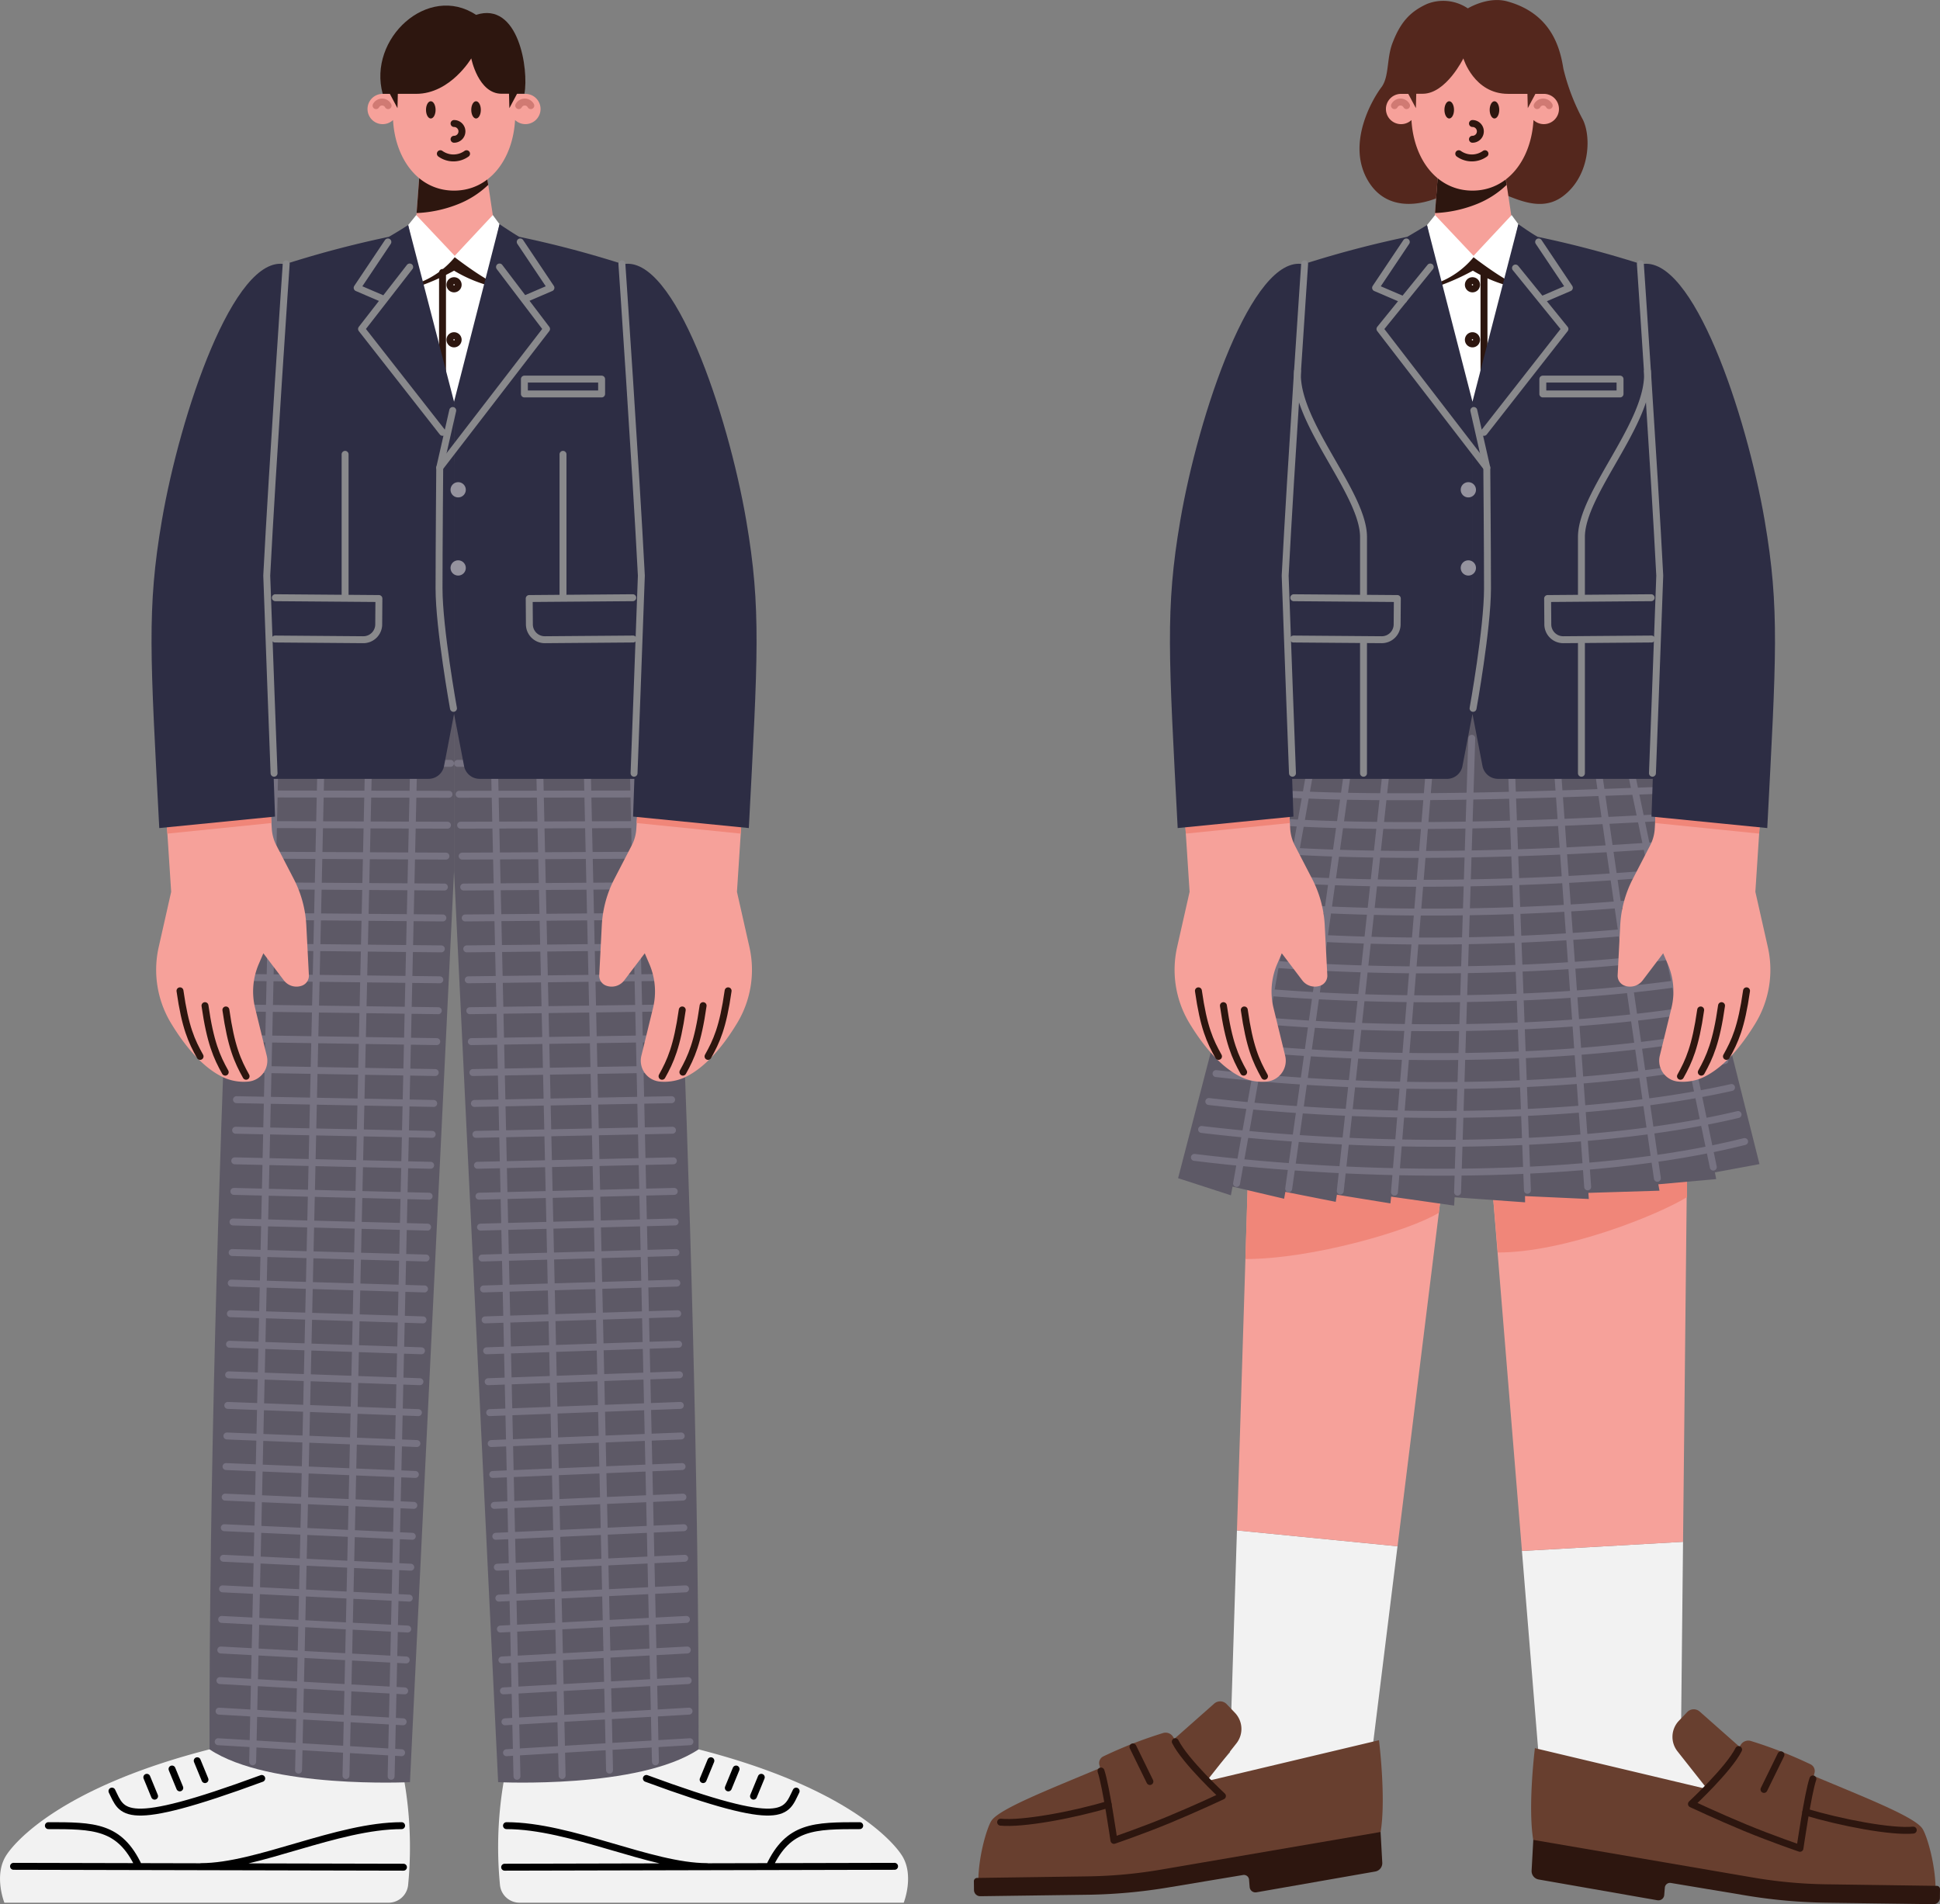 <?xml version="1.0" encoding="UTF-8"?> <svg xmlns="http://www.w3.org/2000/svg" width="279.954" height="274.825"><rect width="100%" height="100%" fill="#808080" stroke="none"/><defs><clipPath id="a"><path fill="none" d="M0 0h279.954v274.825H0z"></path></clipPath></defs><g clip-path="url(#a)"><path fill="#f2f2f2" d="M57.718 253.964c-7.739 2.02-20.348 3.3-27.067-1.586-21.784 5.5-28.581 13.5-29.8 15.483-1.77 2.867-.22 6.754-.22 6.754h55.44a2.837 2.837 0 0 0 2.822-2.545 56.2 56.2 0 0 0-1.172-18.106"></path><path fill="none" stroke="#000" stroke-linecap="round" stroke-linejoin="round" d="m21.188 256.516 1.12 2.723M24.824 255.321l1.12 2.723M28.461 254.126l1.12 2.723M1.952 269.364l56.271.128M6.982 263.496c6.524 0 10.3 0 13.049 5.909M57.955 263.496c-9.277 0-20.863 5.909-28.934 5.909M16.157 258.508c1.529 3.058 1.427 5.618 21.613-1.825"></path><path fill="#5d5966" d="M65.522 125.685v-48.03l-29.718-3.058s-5.687 100.617-5.568 177.886c8.6 5.742 28.925 4.733 28.925 4.733Z"></path><path fill="none" stroke="#777382" stroke-linecap="round" stroke-linejoin="round" d="M65.015 110.176H35.509M64.794 114.638l-29.412-.049M64.574 119.1l-29.317-.099M64.353 123.563l-29.222-.149M64.132 128.025l-29.127-.198M63.912 132.487l-29.032-.248M63.691 136.949l-28.937-.297M63.47 141.412l-28.842-.347M63.25 145.874l-28.748-.396M63.029 150.336l-28.653-.446M62.809 154.799l-28.558-.496M62.588 159.26l-28.463-.545M62.367 163.723l-28.368-.595M62.147 168.185l-28.273-.644M61.926 172.647l-28.178-.694M61.706 177.11l-28.084-.744M61.485 181.571l-27.989-.793M61.264 186.033l-27.894-.842M61.044 190.496l-27.799-.892M60.823 194.958l-27.704-.942M60.602 199.42l-27.609-.991M60.382 203.883l-27.514-1.041M60.161 208.345l-27.42-1.091M59.941 212.807l-27.325-1.14M59.72 217.269l-27.23-1.189M59.499 221.731l-27.135-1.239M59.279 226.194l-27.04-1.289M59.058 230.656l-26.945-1.338M58.838 235.118l-26.85-1.387M58.617 239.58l-26.756-1.437M58.397 244.043l-26.661-1.487M58.176 248.505l-26.566-1.536M57.955 252.967l-26.471-1.586M46.359 108.191l-3.275 147.297M39.708 108.191 36.461 254.28M53.22 108.191l-3.292 148.073M59.737 108.191l-3.294 148.185"></path><path fill="#f2f2f2" d="M73.326 253.964c7.739 2.02 20.348 3.3 27.067-1.586 21.784 5.5 28.581 13.5 29.8 15.483 1.77 2.867.22 6.754.22 6.754h-55.44a2.837 2.837 0 0 1-2.822-2.545 56.2 56.2 0 0 1 1.172-18.106"></path><path fill="none" stroke="#000" stroke-linecap="round" stroke-linejoin="round" d="m109.857 256.516-1.12 2.723M106.221 255.321l-1.12 2.723M102.584 254.126l-1.12 2.723M129.093 269.364l-56.271.128M124.063 263.496c-6.524 0-10.3 0-13.049 5.909M73.089 263.496c9.277 0 20.863 5.909 28.934 5.909M114.887 258.508c-1.529 3.058-1.427 5.618-21.613-1.825"></path><path fill="#5d5966" d="M65.523 125.685v-48.03l29.719-3.058s5.687 100.617 5.568 177.886c-8.6 5.742-28.925 4.733-28.925 4.733Z"></path><path fill="none" stroke="#777382" stroke-linecap="round" stroke-linejoin="round" d="M66.03 110.176h29.506M66.251 114.638l29.412-.049M66.471 119.1l29.317-.099M66.692 123.563l29.222-.149M66.913 128.025l29.127-.198M67.133 132.487l29.032-.248M67.354 136.949l28.937-.297M67.574 141.412l28.842-.347M67.795 145.874l28.748-.396M68.016 150.336l28.653-.446M68.236 154.799l28.558-.496M68.457 159.26l28.463-.545M68.677 163.723l28.368-.595M68.898 168.185l28.273-.644M69.119 172.647l28.178-.694M69.339 177.11l28.084-.744M69.56 181.571l27.989-.793M69.78 186.033l27.894-.842M70.001 190.496l27.799-.892M70.222 194.958l27.704-.942M70.442 199.42l27.609-.991M70.663 203.883l27.514-1.041M70.883 208.345l27.42-1.091M71.104 212.807l27.325-1.14M71.325 217.269l27.23-1.189M71.545 221.731l27.135-1.239M71.766 226.194l27.04-1.289M71.986 230.656l26.945-1.338M72.207 235.118l26.85-1.387M72.428 239.58l26.756-1.437M72.648 244.043l26.661-1.487M72.869 248.505l26.566-1.536M73.089 252.967l26.471-1.586M84.686 108.191l3.275 147.297M91.336 108.191l3.247 146.089M77.825 108.191l3.292 148.073M71.307 108.191l3.294 148.185"></path><path fill="#f6a19a" d="m71.832 35.822-6.346 2.712-5.749-2.712 1.065-14.256 8.841-.329Z"></path><path fill="#2d160f" d="m69.955 23.688-9.337.347-.5 6.716a18.2 18.2 0 0 0 5.8-1.21 13.4 13.4 0 0 0 4.535-2.86Z"></path><path fill="#fff" d="m72.082 32.353-.967-1.312-5.517 5.905.016-.024-5.548-5.88-1.16 1.438s4.636 22.025 6.617 34.564c1.8-12.31 6.554-34.665 6.554-34.665Z"></path><path fill="#2d160f" d="M60.064 40.964a12.36 12.36 0 0 0 5.558-3.837s4.115 3.19 6.171 3.946l-.089.439a20.3 20.3 0 0 1-6.18-2.446 33 33 0 0 1-5.349 2.358Z"></path><path fill="none" stroke="#2d160f" stroke-linecap="round" stroke-linejoin="round" d="M63.859 39.324v23.077"></path><path fill="#f6a19a" d="M75.818 13.547h-1.769c-1.011-4.725-4.44-8.208-8.525-8.208s-7.514 3.483-8.526 8.208h-1.77a2.186 2.186 0 1 0 1.49 3.779c.323 5.7 3.7 10.186 8.805 10.186s8.482-4.485 8.805-10.186a2.184 2.184 0 1 0 1.489-3.779"></path><path fill="#2d160f" d="M62.857 15.857c0 .687-.309 1.244-.691 1.244s-.691-.557-.691-1.244.309-1.244.691-1.244.691.557.691 1.244M69.388 15.857c0 .687-.31 1.244-.691 1.244s-.691-.557-.691-1.244.31-1.244.691-1.244.691.557.691 1.244"></path><path fill="none" stroke="#2d160f" stroke-linecap="round" stroke-linejoin="round" d="M65.523 17.825a1.137 1.137 0 0 1 0 2.275M63.547 22.184a3.23 3.23 0 0 0 3.78 0"></path><path fill="none" stroke="#d07a73" stroke-linecap="round" stroke-linejoin="round" d="M76.597 15.245a.992.992 0 0 0-1.741 0M56.008 15.245a.992.992 0 0 0-1.741 0"></path><path fill="#2d160f" d="m56.186 13.41 1.172 2.2.056-2.2ZM74.678 13.41l-1.172 2.2-.056-2.2Z"></path><path fill="none" stroke="#2d160f" stroke-linecap="round" stroke-linejoin="round" d="M66.116 41.103a.593.593 0 1 1-.594-.594.594.594 0 0 1 .594.594M66.116 49.042a.593.593 0 1 1-.594-.594.594.594 0 0 1 .594.594"></path><path fill="#2d160f" d="M68.006 8.43s-3.022 5.113-7.942 5.113h-4.837c-2.186-7.967 6.548-15.982 13.469-11.4 6.159-2 7.631 7.926 6.981 11.386h-3.3c-3.365 0-4.37-5.1-4.37-5.1"></path><path fill="#2d2d44" d="M61.841 112.414H37.414c.363-5.573.653-16.561 1.187-26.726.157-15.9-.282-33.9-.841-42.457a5.05 5.05 0 0 1 3.541-5.153 150 150 0 0 1 14.818-3.9c1.106-.62 2.729-1.663 2.784-1.695l6.618 25.493v45.066l-1.443 7.52a2.28 2.28 0 0 1-2.237 1.849M69.204 112.413h24.427c-.363-5.573-.653-16.561-1.187-26.726-.157-15.9.282-33.9.842-42.457a5.054 5.054 0 0 0-3.543-5.153 150 150 0 0 0-14.818-3.9c-1.057-.613-2.843-1.823-2.843-1.823l-6.559 25.621v45.061l1.445 7.525a2.28 2.28 0 0 0 2.237 1.849"></path><path fill="none" stroke="#89898c" stroke-linecap="round" stroke-linejoin="round" d="m72.081 38.533 6.791 8.946-15.418 20.024M75.071 34.917l4.434 6.623-3.516 1.509"></path><path fill="none" stroke="#89898c" stroke-linecap="round" stroke-linejoin="round" d="m65.332 59.245-1.876 8.258s-.1 11.643-.1 17.416 2.084 17.318 2.084 17.318M59.121 38.533l-6.949 8.946 11.687 14.922M55.974 34.917 51.54 41.54l3.515 1.509"></path><path fill="#95939e" d="M67.217 81.971a1.1 1.1 0 1 1-1.1-1.1 1.1 1.1 0 0 1 1.1 1.1M67.217 70.692a1.1 1.1 0 1 1-1.1-1.1 1.1 1.1 0 0 1 1.1 1.1"></path><path fill="none" stroke="#89898c" stroke-linecap="round" stroke-linejoin="round" d="m91.356 92.229-12.725.1a2.22 2.22 0 0 1-2.237-2.2l-.028-3.744 14.943-.118M81.245 86.219V65.575M39.689 92.229l12.725.1a2.22 2.22 0 0 0 2.237-2.2l.028-3.744-14.944-.118M49.8 86.219V65.575M75.673 54.717h11.144v2.141H75.673z"></path><path fill="#f6a19a" d="m23.999 117.915 15.045-1.228.178 2.93a6 6 0 0 0 .658 2.387l2.507 4.844a16.4 16.4 0 0 1 1.816 6.7l.371 7.2a1.525 1.525 0 0 1-1 1.511 2.29 2.29 0 0 1-2.616-.77l-2.953-3.9-.666 1.554a10.05 10.05 0 0 0-.526 6.345l1.678 6.875a3.027 3.027 0 0 1-2.693 3.743 7.1 7.1 0 0 1-3.706-.677c-3.065-1.508-5.591-4.754-7.38-7.7a14.9 14.9 0 0 1-1.816-11.014l1.805-8Z"></path><path fill="none" stroke="#2d160f" stroke-linecap="round" stroke-linejoin="round" d="M32.597 145.764c.751 5.3 1.693 7.382 2.916 9.574M29.581 145.144c.751 5.3 1.7 7.411 2.92 9.6M25.973 143.003c.751 5.3 1.677 7.275 2.9 9.467"></path><path fill="#f08679" d="m39.044 116.687-15.045 1.228.156 2.4 15.017-1.528Z"></path><path fill="#2d2d44" d="m39.689 117.858-1.2-34.785 1.2-31.007 1.441-13.931c-7.4-1.463-15.152 21.688-17.775 37-2.185 12.754-1.656 19.62-.372 44.379Z"></path><path fill="none" stroke="#89898c" stroke-linecap="round" stroke-linejoin="round" d="M41.302 38.078s-2.007 29.425-2.809 44.995c.241 7.016 1.054 28.528 1.054 28.528"></path><path fill="#f6a19a" d="m107.049 117.915-15.045-1.228-.178 2.93a6 6 0 0 1-.658 2.387l-2.507 4.844a16.4 16.4 0 0 0-1.816 6.7l-.371 7.2a1.525 1.525 0 0 0 1 1.511 2.29 2.29 0 0 0 2.616-.77l2.953-3.9.666 1.554a10.05 10.05 0 0 1 .526 6.345l-1.678 6.875a3.027 3.027 0 0 0 2.693 3.743 7.1 7.1 0 0 0 3.706-.677c3.065-1.508 5.591-4.754 7.38-7.7a14.9 14.9 0 0 0 1.816-11.014l-1.805-8Z"></path><path fill="none" stroke="#2d160f" stroke-linecap="round" stroke-linejoin="round" d="M98.453 145.764c-.751 5.3-1.693 7.382-2.916 9.574M101.464 145.144c-.751 5.3-1.7 7.411-2.92 9.6M105.072 143.003c-.751 5.3-1.677 7.275-2.9 9.467"></path><path fill="#f08679" d="m92 116.687 15.045 1.228-.156 2.4-15.017-1.528Z"></path><path fill="#2d2d44" d="m91.356 117.858 1.2-34.785-1.2-31.007-1.441-13.931c7.4-1.463 15.152 21.688 17.775 37 2.185 12.754 1.656 19.62.372 44.379Z"></path><path fill="none" stroke="#89898c" stroke-linecap="round" stroke-linejoin="round" d="M89.742 38.078s2.007 29.425 2.809 44.995c-.241 7.016-1.054 28.528-1.054 28.528"></path><path fill="#54271d" d="M211.816 1.209a6.34 6.34 0 0 0-5.9-.635c-2.464 1.128-3.84 2.668-4.981 5.66-.85 2.228-.449 4.868-1.6 6.377s-5.2 8.149-1.846 13.6c2.268 3.68 6.162 3.68 9.359 2.567 2.672-.93 5.054-2.1 7.811-1.553s7.08 3.879 10.819 1.143c3.875-2.835 4.223-8.392 2.961-11.058a30.6 30.6 0 0 1-2.835-7.4c-.452-2.83-1.63-7.939-8.114-9.715-2.788-.763-5.678 1.018-5.678 1.018"></path><path fill="#f2f2f2" d="m219.626 223.851 23.247-1.322-.309 29.147 5.746 6.046-5.472 6.668-20.053-1.854Z"></path><path fill="#f6a19a" d="m219.627 223.851 23.247-1.322.577-54.569-28.259 1.587Z"></path><path fill="#683f2f" d="m221.504 252.312 24.617 5.851.094-.146-4.141-5.246a3.37 3.37 0 0 1 .2-4.412l1.2-1.256a1.3 1.3 0 0 1 1.8-.077l5.745 5.081c.072-.1.14-.206.2-.305a1.27 1.27 0 0 1 1.422-.533 63 63 0 0 1 8.629 3.372 1.07 1.07 0 0 1 .575 1.232q-.054.211-.11.448c7.4 3.111 14.485 5.866 15.669 7.584.643.932 2.1 5.637 1.894 9.713 0 0-16.821-.2-22.836-.713s-34.967-6.219-34.967-6.219c-1.223-4.587 0-14.374 0-14.374"></path><path fill="none" stroke="#2d160f" stroke-linecap="round" stroke-linejoin="round" d="M250.89 252.515c-1.427 2.853-6.805 7.85-6.805 7.85s3.888 1.825 7.761 3.428 7.9 2.972 7.9 2.972 1.141-7.9 1.866-10.015"></path><path fill="none" stroke="#2d160f" stroke-linecap="round" stroke-linejoin="round" d="M276.096 264.138c-3.16.306-10.414-1.08-15.511-2.609"></path><path fill="#2d160f" d="M279.954 272.662a.47.47 0 0 0-.465-.478l-15.968-.225a68 68 0 0 1-10.557-.977l-31.7-5.434-.243 4.434a1.23 1.23 0 0 0 1.017 1.282l17.137 3a.84.84 0 0 0 .984-.76l.087-1.065a.745.745 0 0 1 .865-.673l10.844 1.808a77 77 0 0 0 11.661 1.044l15.415.21a.9.9 0 0 0 .908-.885Z"></path><path fill="none" stroke="#2d160f" stroke-linecap="round" stroke-linejoin="round" d="m257 253.271-2.447 4.998"></path><path fill="#f2f2f2" d="m201.67 223.173-23.172-2.29-1 32.017-4.358 4.97 3.644 4.839 20.113-1.019Z"></path><path fill="#f6a19a" d="m201.673 223.173-23.172-2.29 1.572-50.437 28.036.762Z"></path><path fill="#f08679" d="m208.105 171.204-28.041-.758-.346 11.271c9.725 0 23.811-4.134 27.908-6.677ZM243.451 167.961l-28.259 1.587.951 11.225c9.725 0 23.212-5.459 27.309-8Z"></path><path fill="#5d5966" d="m170.006 170.046 17.545-67.564 49.859-.168 16.494 65.7-6.436 1.191.191.972-8.352.751.166.922-10.258.315.063.885-9.208-.42.011.9-10.171-.728-.073 1.2-9.089-1.292-.1.974-7.725-1.254-.168 1.03-7.27-1.439-.18.992-7.444-1.747-.234 1.252Z"></path><path fill="none" stroke="#777382" stroke-linecap="round" stroke-linejoin="round" d="m188.997 111.603-10.551 59.205M194.422 111.603l-8.458 59.969M200.313 108.647l-6.906 63.249M206.414 109.157l-5.183 62.901M234.87 108.956l12.37 59.491M230.316 109.001l8.854 61.061M224.491 107.455l4.62 63.844M217.95 106.557l2.468 65.238M212.384 106.557l-2.047 65.501M239.463 114.067c-18.81.723-38.431 1.353-53.56.557M240.41 117.965c-19.1 1.106-39.732 1.653-55.548.691M241.355 121.865c-19.4 1.489-41.033 1.953-57.536.823M242.301 125.764c-19.693 1.872-42.334 2.252-59.524.957M243.247 129.663a343.5 343.5 0 0 1-61.512 1.091M244.193 133.562a318.4 318.4 0 0 1-63.5 1.223M245.139 137.462c-20.576 3.021-46.238 3.151-65.488 1.357M246.085 141.361c-20.87 3.4-47.538 3.45-67.477 1.49M247.03 145.26c-21.165 3.787-48.84 3.75-69.464 1.623M247.976 149.159c-21.459 4.17-50.141 4.049-71.452 1.757M248.923 153.059c-21.754 4.553-51.442 4.349-73.44 1.89M249.868 156.958c-22.048 4.935-52.743 4.649-75.429 2.023M250.814 160.857c-22.343 5.318-54.044 4.948-77.416 2.157"></path><path fill="none" stroke="#777382" stroke-linecap="round" stroke-linejoin="round" d="M251.759 164.756c-22.637 5.7-55.345 5.248-79.4 2.29"></path><path fill="#683f2f" d="m198.987 251.167-24.617 5.851-.094-.146 4.141-5.246a3.37 3.37 0 0 0-.2-4.412l-1.2-1.256a1.3 1.3 0 0 0-1.8-.077l-5.745 5.081c-.072-.1-.14-.206-.2-.305a1.27 1.27 0 0 0-1.422-.533 63 63 0 0 0-8.629 3.372 1.07 1.07 0 0 0-.575 1.232q.054.211.11.448c-7.4 3.111-14.485 5.867-15.669 7.584-.643.932-2.1 5.637-1.894 9.713 0 0 16.821-.2 22.836-.713s34.967-6.219 34.967-6.219c1.223-4.587 0-14.374 0-14.374"></path><path fill="none" stroke="#2d160f" stroke-linecap="round" stroke-linejoin="round" d="M169.602 251.372c1.427 2.853 6.805 7.85 6.805 7.85s-3.888 1.825-7.761 3.428-7.9 2.972-7.9 2.972-1.141-7.9-1.866-10.015"></path><path fill="none" stroke="#2d160f" stroke-linecap="round" stroke-linejoin="round" d="M144.395 262.994c3.16.306 10.423-1.028 15.52-2.558"></path><path fill="#2d160f" d="M140.537 271.518a.47.47 0 0 1 .465-.478l15.968-.225a68 68 0 0 0 10.556-.972l31.7-5.434.245 4.424a1.23 1.23 0 0 1-1.017 1.282l-17.137 3a.84.84 0 0 1-.984-.76l-.087-1.065a.745.745 0 0 0-.865-.673l-10.844 1.808a77 77 0 0 1-11.661 1.044l-15.415.21a.9.9 0 0 1-.908-.885Z"></path><path fill="none" stroke="#2d160f" stroke-linecap="round" stroke-linejoin="round" d="m163.491 252.127 2.447 4.998"></path><path fill="#f6a19a" d="m218.797 35.822-6.346 2.712-5.749-2.712 1.065-14.256 8.841-.329Z"></path><path fill="#2d160f" d="m216.919 23.688-9.337.347-.5 6.716a18.2 18.2 0 0 0 5.8-1.21 13.4 13.4 0 0 0 4.535-2.86Z"></path><path fill="#fff" d="m219.104 32.353-.967-1.312-5.517 5.905.017-.024-5.548-5.88-1.158 1.439s4.633 22.024 6.614 34.563c1.8-12.31 6.554-34.665 6.554-34.665Z"></path><path fill="#2d160f" d="M207.086 40.964a12.36 12.36 0 0 0 5.558-3.837s4.115 3.19 6.171 3.946l-.089.439a20.3 20.3 0 0 1-6.18-2.446 33 33 0 0 1-5.349 2.358Z"></path><path fill="none" stroke="#2d160f" stroke-linecap="round" stroke-linejoin="round" d="M214.15 39.324v23.077"></path><path fill="#f6a19a" d="M222.782 13.547h-1.769c-1.011-4.725-4.44-8.208-8.525-8.208s-7.514 3.483-8.526 8.208h-1.769a2.186 2.186 0 1 0 1.489 3.779c.324 5.7 3.7 10.186 8.806 10.186s8.482-4.485 8.805-10.186a2.184 2.184 0 1 0 1.489-3.779"></path><path fill="#2d160f" d="M209.822 15.857c0 .687-.309 1.244-.69 1.244s-.691-.557-.691-1.244.309-1.244.691-1.244.69.557.69 1.244M216.353 15.857c0 .687-.31 1.244-.691 1.244s-.691-.557-.691-1.244.309-1.244.691-1.244.691.557.691 1.244"></path><path fill="none" stroke="#2d160f" stroke-linecap="round" stroke-linejoin="round" d="M212.487 17.825a1.137 1.137 0 1 1 0 2.275M210.509 22.184a3.23 3.23 0 0 0 3.78 0"></path><path fill="none" stroke="#d07a73" stroke-linecap="round" stroke-linejoin="round" d="M223.562 15.245a.992.992 0 0 0-1.741 0M202.972 15.245a.992.992 0 0 0-1.741 0"></path><path fill="#54271d" d="m203.15 13.41 1.172 2.2.056-2.2ZM221.642 13.41l-1.172 2.2-.056-2.2Z"></path><path fill="none" stroke="#2d160f" stroke-linecap="round" stroke-linejoin="round" d="M211.893 41.103a.593.593 0 1 0 .594-.594.594.594 0 0 0-.594.594M211.893 49.042a.593.593 0 1 0 .594-.594.594.594 0 0 0-.594.594"></path><path fill="#54271d" d="M211.174 8.433s1.529 5.113 6.45 5.113h4.835c2.187-7.967-7.489-11.4-13.469-11.4s-7.63 7.926-6.98 11.386h3.3c3.364 0 5.862-5.1 5.862-5.1"></path><path fill="#2d2d44" d="M216.169 112.413h24.427c-.363-5.573-.653-16.561-1.187-26.726-.157-15.9.282-33.9.841-42.457a5.05 5.05 0 0 0-3.542-5.152 150 150 0 0 0-14.818-3.9c-1.106-.62-2.729-1.79-2.785-1.823l-6.617 25.621v45.06l1.445 7.525a2.28 2.28 0 0 0 2.237 1.849M208.805 112.414h-24.427c.363-5.573.653-16.561 1.187-26.726.157-15.9-.282-33.9-.841-42.457a5.05 5.05 0 0 1 3.542-5.153 150 150 0 0 1 14.818-3.9 229 229 0 0 0 2.843-1.695l6.559 25.493v45.066l-1.445 7.525a2.28 2.28 0 0 1-2.237 1.849"></path><path fill="none" stroke="#89898c" stroke-linecap="round" stroke-linejoin="round" d="m206.396 38.533-7.259 8.946 15.418 20.024"></path><path fill="none" stroke="#89898c" stroke-linecap="round" stroke-linejoin="round" d="m202.939 34.917-4.434 6.623 4.042 1.737M212.679 59.245l1.876 8.258s.1 11.643.1 17.416-2.084 17.318-2.084 17.318M218.695 38.682l7.137 8.8-11.682 14.919M222.035 34.917l4.434 6.623-4.047 1.737"></path><path fill="#95939e" d="M210.792 81.971a1.1 1.1 0 1 0 1.1-1.1 1.1 1.1 0 0 0-1.1 1.1M210.792 70.692a1.1 1.1 0 1 0 1.1-1.1 1.1 1.1 0 0 0-1.1 1.1"></path><path fill="none" stroke="#89898c" stroke-linecap="round" stroke-linejoin="round" d="m186.653 92.229 12.725.1a2.22 2.22 0 0 0 2.237-2.2l.029-3.744-14.945-.115M238.321 92.229l-12.725.1a2.22 2.22 0 0 1-2.237-2.2l-.028-3.744 14.94-.118M228.21 86.218v-8.716c0-6.372 10.006-16.6 9.525-23.936M196.765 86.218v-8.716c0-6.372-10.007-16.6-9.525-23.936M228.21 111.603V92.306M196.764 111.603V92.306M222.638 54.717h11.144v2.141h-11.144z"></path><path fill="#f6a19a" d="m170.964 117.915 15.045-1.228.178 2.93a6 6 0 0 0 .658 2.387l2.507 4.844a16.4 16.4 0 0 1 1.816 6.7l.371 7.2a1.525 1.525 0 0 1-1 1.511 2.29 2.29 0 0 1-2.616-.77l-2.953-3.9-.666 1.554a10.05 10.05 0 0 0-.526 6.345l1.678 6.875a3.027 3.027 0 0 1-2.693 3.743 7.1 7.1 0 0 1-3.706-.677c-3.065-1.508-5.591-4.754-7.38-7.7a14.9 14.9 0 0 1-1.816-11.014l1.805-8Z"></path><path fill="none" stroke="#2d160f" stroke-linecap="round" stroke-linejoin="round" d="M179.559 145.764c.751 5.3 1.693 7.382 2.917 9.574M176.545 145.144c.751 5.3 1.7 7.411 2.92 9.6M172.938 143.003c.751 5.3 1.677 7.275 2.9 9.467"></path><path fill="#f08679" d="m186.01 116.687-15.045 1.228.156 2.4 15.017-1.528Z"></path><path fill="#2d2d44" d="m186.653 117.858-1.2-34.785 1.2-31.007 1.44-13.931c-7.4-1.463-15.152 21.688-17.775 37-2.185 12.754-1.656 19.62-.372 44.379Z"></path><path fill="none" stroke="#89898c" stroke-linecap="round" stroke-linejoin="round" d="M188.267 38.078s-2.007 29.425-2.809 44.995c.241 7.016 1.054 28.528 1.054 28.528"></path><path fill="#f6a19a" d="m254.012 117.915-15.045-1.228-.178 2.93a6 6 0 0 1-.658 2.387l-2.507 4.844a16.4 16.4 0 0 0-1.816 6.7l-.371 7.2a1.525 1.525 0 0 0 1 1.511 2.29 2.29 0 0 0 2.616-.77l2.953-3.9.666 1.554a10.05 10.05 0 0 1 .526 6.345l-1.678 6.875a3.027 3.027 0 0 0 2.693 3.743 7.1 7.1 0 0 0 3.706-.677c3.065-1.508 5.591-4.754 7.38-7.7a14.9 14.9 0 0 0 1.816-11.014l-1.805-8Z"></path><path fill="none" stroke="#2d160f" stroke-linecap="round" stroke-linejoin="round" d="M245.417 145.764c-.751 5.3-1.693 7.382-2.916 9.574M248.429 145.144c-.751 5.3-1.7 7.411-2.92 9.6M252.036 143.003c-.751 5.3-1.677 7.275-2.9 9.467"></path><path fill="#f08679" d="m238.965 116.687 15.045 1.228-.156 2.4-15.017-1.528Z"></path><path fill="#2d2d44" d="m238.32 117.858 1.2-34.785-1.2-31.007-1.44-13.931c7.4-1.463 15.152 21.688 17.775 37 2.185 12.754 1.656 19.62.372 44.379Z"></path><path fill="none" stroke="#89898c" stroke-linecap="round" stroke-linejoin="round" d="M236.713 38.078s2 29.425 2.8 44.995c-.241 7.016-1.054 28.528-1.054 28.528"></path></g></svg> 